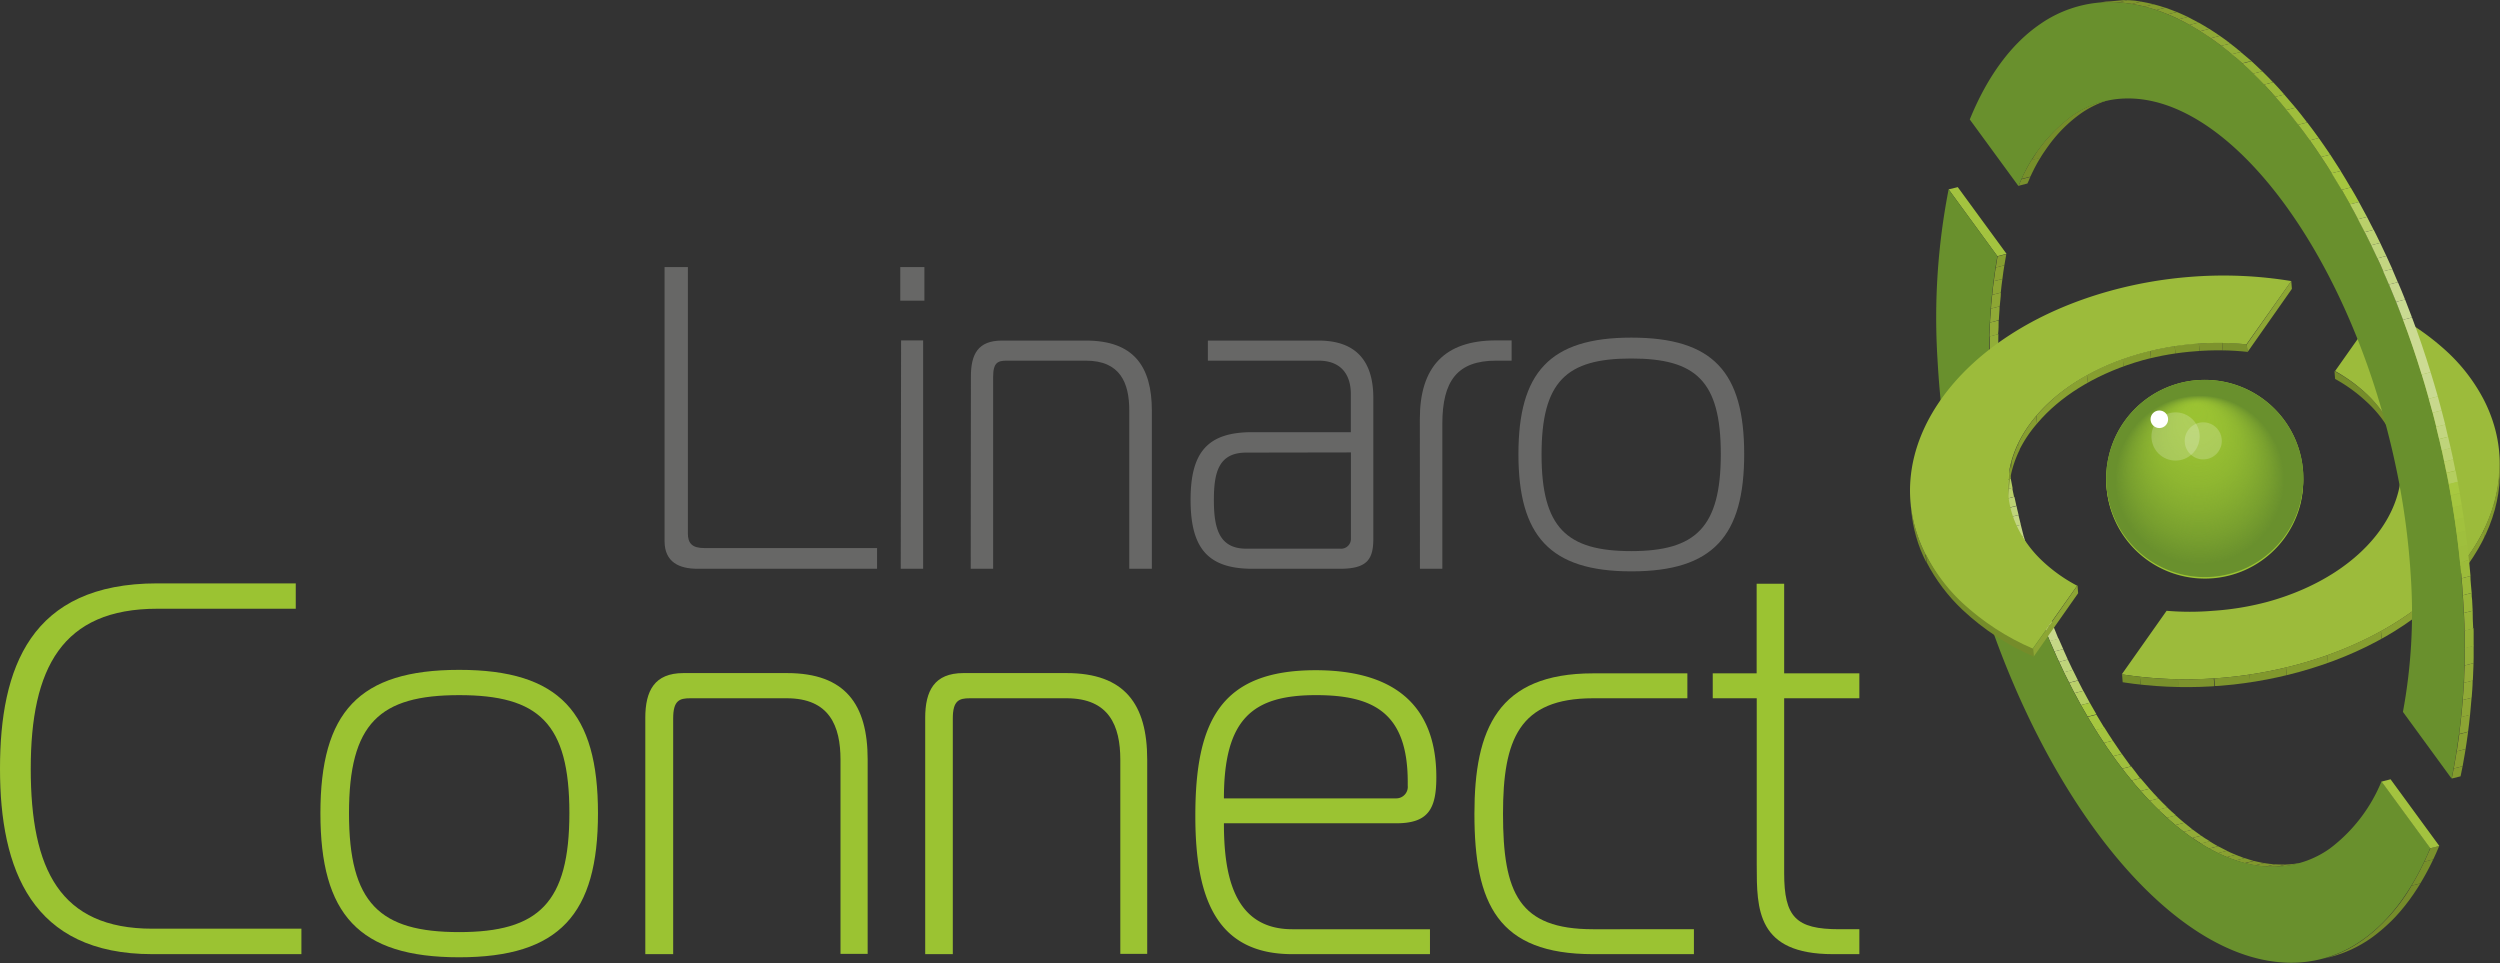 <?xml version="1.0" encoding="UTF-8"?> <svg xmlns="http://www.w3.org/2000/svg" xmlns:xlink="http://www.w3.org/1999/xlink" id="Layer_1" data-name="Layer 1" viewBox="0 0 278.94 107.45"><rect x="0" y="0" width="278.94" height="107.45" fill="#333333" stroke="none"/><defs><style>.cls-1{fill:none;}.cls-2{isolation:isolate;}.cls-3{clip-path:url(#clip-path);}.cls-4{fill:#758c2a;}.cls-5{fill:#9cbb3b;}.cls-6{clip-path:url(#clip-path-2);}.cls-7{fill:#7f962d;}.cls-8{fill:#81982d;}.cls-9{fill:#839b2e;}.cls-10{fill:#869e30;}.cls-11{fill:#89a131;}.cls-12{fill:#7d932d;}.cls-13{fill:#79902c;}.cls-14{fill:#768f2a;}.cls-15{fill:#a3c33f;}.cls-16{clip-path:url(#clip-path-3);}.cls-17{fill:#8ba433;}.cls-18{fill:#8da634;}.cls-19{fill:#8fa936;}.cls-20{fill:#92ab37;}.cls-21{fill:#92ae38;}.cls-22{fill:#93b037;}.cls-23{fill:#96b338;}.cls-24{fill:#98b538;}.cls-25{fill:#9ab839;}.cls-26{fill:#9cbb3a;}.cls-27{fill:#9ebd3c;}.cls-28{fill:#9fbf3d;}.cls-29{fill:#a1c13d;}.cls-30{fill:#a3c33e;}.cls-31{fill:#a5c63f;}.cls-32{fill:#a7c840;}.cls-33{fill:#b4ce60;}.cls-34{fill:#bad06a;}.cls-35{fill:#bdd274;}.cls-36{fill:#bfd47b;}.cls-37{fill:#c3d681;}.cls-38{fill:#c5d786;}.cls-39{fill:#c8d88d;}.cls-40{fill:#c9da92;}.cls-41{fill:#ccdb93;}.cls-42{clip-path:url(#clip-path-4);}.cls-43{clip-path:url(#clip-path-5);}.cls-44{fill:#69902d;}.cls-45{clip-path:url(#clip-path-6);}.cls-46{fill:#9bc332;}.cls-47{clip-path:url(#clip-path-7);}.cls-48{clip-path:url(#clip-path-8);}.cls-49{clip-path:url(#clip-path-9);}.cls-50{fill:url(#radial-gradient);}.cls-51{opacity:0.2;}.cls-52{fill:#fff;}.cls-53{fill:#676766;}</style><clipPath id="clip-path"><path class="cls-1" d="M267.87,51.44l.07.88a10.57,10.57,0,0,0-1.11-3.89A13,13,0,0,0,264,44.78a17.5,17.5,0,0,0-3.46-2.5l-.07-.88A17.8,17.8,0,0,1,264,43.9a13.11,13.11,0,0,1,2.78,3.65A10.45,10.45,0,0,1,267.87,51.44Z"></path></clipPath><clipPath id="clip-path-2"><path class="cls-1" d="M278.81,50.53l.07.88c.83,9.81-8,19.62-22.33,23.56a47.43,47.43,0,0,1-19.74,1.15l-.07-.88a47.23,47.23,0,0,0,10.61.43,48.21,48.21,0,0,0,9.13-1.57C270.82,70.15,279.63,60.35,278.81,50.53Z"></path></clipPath><clipPath id="clip-path-3"><path class="cls-1" d="M257.33,96.13l-1,.26a10.84,10.84,0,0,1-2.14.32c-12.12.57-25.8-18.15-30.58-41.83a82.75,82.75,0,0,1-1.54-12,60.66,60.66,0,0,1,.81-14.27l1-.26a60.67,60.67,0,0,0-.82,14.27,82.75,82.75,0,0,0,1.54,12C229.38,78.3,243.07,97,255.18,96.45A10.24,10.24,0,0,0,257.33,96.13Z"></path></clipPath><clipPath id="clip-path-4"><path class="cls-1" d="M234.74,11.28l1-.26a11.14,11.14,0,0,0-3.51,1.6,17.83,17.83,0,0,0-6,7.85l-1,.26a17.82,17.82,0,0,1,6-7.85A11.09,11.09,0,0,1,234.74,11.28Z"></path></clipPath><clipPath id="clip-path-5"><path class="cls-1" d="M260,106.78l-1,.25a13.72,13.72,0,0,0,4.56-2.11c3.14-2.18,5.7-5.71,7.6-10.27l1-.26c-1.9,4.56-4.46,8.09-7.6,10.28A14.07,14.07,0,0,1,260,106.78Z"></path></clipPath><clipPath id="clip-path-6"><path class="cls-1" d="M233.12.43l3-.41C251.26-.7,268,22.68,273.94,52.28a105.15,105.15,0,0,1,1.91,14.66,74.83,74.83,0,0,1-1.29,19.68l-1,.25a73.88,73.88,0,0,0,1.29-19.67,102.36,102.36,0,0,0-1.91-14.67"></path></clipPath><clipPath id="clip-path-7"><path class="cls-1" d="M224.18,56l-.07-.88C223.56,48.55,229.43,42,239,39.38a32.06,32.06,0,0,1,11.7-1l.07.88a30.8,30.8,0,0,0-5.77-.07,31.26,31.26,0,0,0-5.92,1C229.51,42.89,223.63,49.42,224.18,56Z"></path></clipPath><clipPath id="clip-path-8"><path class="cls-1" d="M213.24,56.88l-.07-.87a15.85,15.85,0,0,0,1.67,5.83l.07.87A15.8,15.8,0,0,1,213.24,56.88Z"></path></clipPath><clipPath id="clip-path-9"><path class="cls-1" d="M226.84,72.38l.07.88A27.9,27.9,0,0,1,219,68.07a19.84,19.84,0,0,1-4.05-5.36l-.07-.87a19.4,19.4,0,0,0,4,5.35A27.56,27.56,0,0,0,226.84,72.38Z"></path></clipPath><radialGradient id="radial-gradient" cx="-495.26" cy="200.26" fy="189.49" r="12.17" gradientTransform="matrix(1, -0.05, 0.05, 1, 730.81, -169.04)" gradientUnits="userSpaceOnUse"><stop offset="0" stop-color="#69902d" stop-opacity="0"></stop><stop offset="0.13" stop-color="#69902d" stop-opacity="0.03"></stop><stop offset="0.26" stop-color="#69902d" stop-opacity="0.11"></stop><stop offset="0.39" stop-color="#69902d" stop-opacity="0.25"></stop><stop offset="0.51" stop-color="#69902d" stop-opacity="0.44"></stop><stop offset="0.64" stop-color="#69902d" stop-opacity="0.69"></stop><stop offset="0.77" stop-color="#69902d" stop-opacity="0.99"></stop><stop offset="0.77" stop-color="#69902d"></stop></radialGradient></defs><g class="cls-2"><g class="cls-3"><g class="cls-2"><path class="cls-4" d="M267.87,51.44l.07.88a10.57,10.57,0,0,0-1.11-3.89A13,13,0,0,0,264,44.78a17.5,17.5,0,0,0-3.46-2.5l-.07-.88A17.8,17.8,0,0,1,264,43.9a13.11,13.11,0,0,1,2.78,3.65,10.45,10.45,0,0,1,1.12,3.89"></path></g></g></g><path class="cls-5" d="M236.74,75.24l5-7.09a30.83,30.83,0,0,0,5.18,0,31.35,31.35,0,0,0,6.08-1c11.47-3.15,17.64-11.93,13.77-19.6A13.11,13.11,0,0,0,264,43.9a17.8,17.8,0,0,0-3.46-2.5l5-7.09a27.81,27.81,0,0,1,7.46,4.9,19.72,19.72,0,0,1,4.18,5.48c5.8,11.51-3.45,24.67-20.65,29.41a48.21,48.21,0,0,1-9.13,1.57A47.23,47.23,0,0,1,236.74,75.24Z"></path><g class="cls-2"><g class="cls-6"><g class="cls-2"><path class="cls-7" d="M278.81,50.53l.07.88a15.17,15.17,0,0,1,0,2.43l-.07-.88a15.17,15.17,0,0,0,0-2.43"></path><path class="cls-8" d="M278.82,53l.07.88a15.54,15.54,0,0,1-.48,2.86l-.08-.87a16.73,16.73,0,0,0,.49-2.87"></path><path class="cls-9" d="M278.33,55.83l.08.87A17.38,17.38,0,0,1,277.19,60l-.07-.87a18.64,18.64,0,0,0,1.21-3.26"></path><path class="cls-10" d="M277.12,59.09l.07.87a22,22,0,0,1-2.95,4.49l-.08-.87a21.9,21.9,0,0,0,3-4.49"></path><path class="cls-11" d="M274.16,63.58l.08.87a30.39,30.39,0,0,1-8.51,6.83l-.07-.88a30.32,30.32,0,0,0,8.5-6.82"></path><path class="cls-10" d="M265.66,70.4l.07.88a39.94,39.94,0,0,1-6,2.69l-.07-.88a40.4,40.4,0,0,0,6-2.69"></path><path class="cls-9" d="M259.68,73.09l.07.88c-1,.37-2.1.7-3.2,1-.47.13-.94.26-1.41.37l-.08-.88c.48-.11.95-.23,1.42-.36,1.1-.31,2.16-.64,3.2-1"></path><path class="cls-8" d="M255.06,74.46l.08.88c-1.36.33-2.73.59-4.1.8l-.07-.88c1.36-.2,2.73-.47,4.09-.8"></path><path class="cls-7" d="M251,75.26l.07.88c-1.21.18-2.41.31-3.61.4l-.33,0-.07-.88.32,0c1.2-.09,2.41-.23,3.62-.41"></path><path class="cls-12" d="M247,75.69l.07.88c-1.33.08-2.65.12-4,.09l-.08-.88c1.31,0,2.64,0,4-.09"></path><path class="cls-13" d="M243.06,75.78l.08.88c-1.46,0-2.89-.11-4.3-.27l-.08-.88c1.41.16,2.85.25,4.3.27"></path><path class="cls-14" d="M238.76,75.51l.08.88c-.68-.07-1.36-.16-2-.27l-.07-.88c.67.11,1.34.2,2,.27"></path></g></g></g><polygon class="cls-15" points="217.42 21.13 218.44 20.88 223.88 28.32 222.86 28.58 217.42 21.13"></polygon><g class="cls-2"><g class="cls-16"><g class="cls-2"><path class="cls-10" d="M222.86,28.58l1-.26c-.08.42-.15.85-.22,1.28l-1,.26c.07-.44.15-.86.22-1.28"></path><path class="cls-11" d="M222.64,29.86l1-.26c-.08.5-.16,1-.22,1.53l-1,.25c.07-.51.14-1,.22-1.52"></path><path class="cls-17" d="M222.42,31.38l1-.25c-.07.5-.13,1-.18,1.52l-1,.26c.05-.52.11-1,.17-1.53"></path><path class="cls-18" d="M222.25,32.91l1-.26c0,.51-.09,1-.13,1.53l-1,.26c0-.52.09-1,.14-1.53"></path><path class="cls-19" d="M222.11,34.44l1-.26c0,.51-.07,1-.09,1.54L222,36l.09-1.53"></path><path class="cls-20" d="M222,36l1-.25c0,.51,0,1-.06,1.55l-1,.26c0-.53,0-1,.05-1.56"></path><path class="cls-21" d="M222,37.53l1-.26c0,.52,0,1,0,1.56l-1,.26c0-.53,0-1.05,0-1.56"></path><path class="cls-22" d="M222,39.09l1-.26c0,.52,0,1,0,1.57l-1,.26c0-.53,0-1,0-1.57"></path><path class="cls-23" d="M222,40.66l1-.26c0,.52,0,1,.05,1.56l-1,.26c0-.53,0-1-.05-1.56"></path><path class="cls-24" d="M222,42.22l1-.26,0,.63.06.91-1,.26c0-.3,0-.61,0-.91l0-.63"></path><path class="cls-25" d="M222.1,43.76l1-.26c0,.51.07,1,.11,1.52l-1,.25c0-.5-.08-1-.11-1.51"></path><path class="cls-26" d="M222.21,45.27l1-.25c0,.47.08.95.13,1.43l-1,.26c0-.48-.1-1-.14-1.44"></path><path class="cls-27" d="M222.35,46.71l1-.26.15,1.35-1,.26q-.09-.69-.15-1.35"></path><path class="cls-28" d="M222.5,48.06l1-.26c.05.42.1.84.16,1.26l-1,.25c-.05-.42-.11-.84-.15-1.25"></path><path class="cls-29" d="M222.65,49.31l1-.25c.05.39.11.78.17,1.18l-1,.25c-.06-.39-.11-.78-.17-1.18"></path><path class="cls-30" d="M222.82,50.49l1-.25c0,.37.11.74.17,1.11l-1,.26c-.06-.37-.11-.75-.17-1.12"></path><path class="cls-31" d="M223,51.61l1-.26.18,1.06-1,.26L223,51.61"></path><path class="cls-32" d="M223.17,52.67l1-.26.18,1-1,.26c-.07-.34-.13-.68-.19-1"></path><path class="cls-33" d="M223.36,53.69l1-.26c.06.33.13.66.19,1l-1,.26c-.07-.33-.13-.66-.19-1"></path><path class="cls-34" d="M223.55,54.68l1-.26,0,.2c.06.27.11.54.17.81l-1,.26c-.06-.27-.12-.54-.17-.81l0-.2"></path><path class="cls-35" d="M223.76,55.69l1-.26c.07.34.15.68.22,1l-1,.26c-.08-.34-.15-.68-.22-1"></path><path class="cls-36" d="M224,56.71l1-.26c.08.34.16.67.23,1l-1,.26c-.08-.34-.16-.68-.23-1"></path><path class="cls-37" d="M224.21,57.72l1-.26.27,1.09-1,.25c-.09-.36-.18-.72-.26-1.08"></path><path class="cls-38" d="M224.47,58.8l1-.25c.1.42.21.84.32,1.26l-1,.26-.33-1.27"></path><path class="cls-39" d="M224.8,60.07l1-.26c.11.42.23.83.34,1.25l-1,.26c-.12-.42-.23-.84-.34-1.25"></path><path class="cls-40" d="M225.14,61.32l1-.26c.2.72.42,1.44.64,2.16l-1,.25c-.22-.71-.43-1.43-.63-2.15"></path><path class="cls-41" d="M225.77,63.47l1-.25c.51,1.67,1.07,3.3,1.66,4.89l-1,.25c-.6-1.58-1.16-3.22-1.67-4.89"></path><path class="cls-40" d="M227.44,68.36l1-.25c.2.53.41,1.07.62,1.59l-1,.26c-.21-.53-.41-1.06-.61-1.6"></path><path class="cls-39" d="M228.05,70l1-.26c.21.53.42,1,.63,1.55l-1,.26c-.22-.51-.43-1-.64-1.55"></path><path class="cls-38" d="M228.69,71.51l1-.26c.17.4.34.79.52,1.18l-1,.26-.51-1.18"></path><path class="cls-37" d="M229.2,72.69l1-.26c.17.39.34.78.52,1.16l-1,.26c-.17-.38-.35-.77-.52-1.16"></path><path class="cls-36" d="M229.72,73.85l1-.26c.18.4.36.78.55,1.17l-1,.26c-.18-.39-.36-.78-.55-1.17"></path><path class="cls-35" d="M230.27,75l1-.26c.19.39.38.78.58,1.17l-1,.26L230.27,75"></path><path class="cls-34" d="M230.85,76.19l1-.26c.19.39.39.77.59,1.15l-1,.26-.6-1.15"></path><path class="cls-33" d="M231.45,77.34l1-.26.72,1.33-1,.26c-.25-.44-.49-.88-.72-1.33"></path><path class="cls-32" d="M232.17,78.67l1-.26c.25.44.49.87.74,1.29l-1,.26c-.25-.42-.5-.86-.74-1.29"></path><path class="cls-31" d="M232.91,80l1-.26c.29.5.59,1,.89,1.48l-1,.26c-.3-.49-.6-1-.89-1.48"></path><path class="cls-30" d="M233.8,81.44l1-.26c.31.5.63,1,.94,1.46l-1,.25c-.32-.47-.63-1-.94-1.45"></path><path class="cls-29" d="M234.74,82.89l1-.25,1,1.48-1,.25c-.34-.48-.68-1-1-1.48"></path><path class="cls-28" d="M235.75,84.37l1-.25c.34.47.68.94,1,1.39l-1,.26c-.35-.45-.7-.92-1-1.4"></path><path class="cls-27" d="M236.79,85.77l1-.26c.35.45.69.89,1,1.32l-1,.26c-.35-.43-.7-.87-1-1.32"></path><path class="cls-26" d="M237.83,87.09l1-.26c.33.4.67.79,1,1.17l-1,.26c-.34-.38-.67-.77-1-1.17"></path><path class="cls-25" d="M238.83,88.26l1-.26c.33.38.67.74,1,1.09l-1,.26c-.34-.35-.67-.72-1-1.09"></path><path class="cls-24" d="M239.83,89.35l1-.26c.32.34.65.67,1,1l-1,.26c-.33-.32-.65-.65-1-1"></path><path class="cls-23" d="M240.8,90.34l1-.26q.48.47,1,.9l-1,.26q-.48-.43-1-.9"></path><path class="cls-22" d="M241.76,91.24l1-.26c.32.29.63.56.95.82l-1,.26c-.32-.26-.64-.54-1-.82"></path><path class="cls-21" d="M242.71,92.06l1-.26c.31.26.63.52.94.76l-1,.25c-.32-.24-.63-.49-.94-.75"></path><path class="cls-20" d="M243.65,92.81l1-.25.94.68-1,.26c-.32-.22-.63-.45-.94-.69"></path><path class="cls-19" d="M244.59,93.5l1-.26c.32.22.63.43,1,.62l-1,.26c-.31-.2-.63-.4-.94-.62"></path><path class="cls-18" d="M245.53,94.12l1-.26c.31.2.63.39.94.56l-1,.26c-.32-.18-.63-.36-.95-.56"></path><path class="cls-17" d="M246.48,94.68l1-.26,1,.51-1,.26c-.32-.16-.65-.33-1-.51"></path><path class="cls-11" d="M247.45,95.19l1-.26c.33.16.66.3,1,.44l-1,.26-1-.44"></path><path class="cls-10" d="M248.43,95.63l1-.26c.34.14.69.27,1,.38l-1,.26c-.34-.12-.68-.24-1-.38"></path><path class="cls-9" d="M249.45,96l1-.26c.34.12.69.22,1,.31l-1,.25c-.35-.08-.69-.19-1-.3"></path><path class="cls-8" d="M250.49,96.31l1-.25q.57.14,1.14.24l-1,.25a11.38,11.38,0,0,1-1.13-.24"></path><path class="cls-7" d="M251.62,96.55l1-.25c.39.06.79.11,1.18.14l-1,.25a9.65,9.65,0,0,1-1.19-.14"></path><path class="cls-12" d="M252.81,96.69l1-.25c.43,0,.86,0,1.28,0l-1,.26a10.94,10.94,0,0,1-1.28,0"></path><path class="cls-13" d="M254.09,96.71l1-.26h.08a10.4,10.4,0,0,0,1.38-.15l-1,.26a12.47,12.47,0,0,1-1.37.15h-.08"></path><path class="cls-14" d="M255.54,96.56l1-.26c.26,0,.51-.1.77-.17l-1,.26-.77.17"></path></g></g></g><g class="cls-2"><g class="cls-42"><g class="cls-2"><path class="cls-4" d="M234.74,11.28l1-.26a11.14,11.14,0,0,0-3.51,1.6,15.67,15.67,0,0,0-4.54,5l-1,.26a15.56,15.56,0,0,1,4.54-5,11.09,11.09,0,0,1,3.52-1.6"></path><path class="cls-14" d="M226.68,17.85l1-.26a23.58,23.58,0,0,0-1.14,2.12l-1,.26a22.26,22.26,0,0,1,1.13-2.12"></path><path class="cls-13" d="M225.55,20l1-.26c-.12.25-.23.51-.35.76l-1,.26c.11-.26.23-.51.35-.76"></path></g></g></g><g class="cls-2"><g class="cls-43"><g class="cls-2"><path class="cls-13" d="M271.16,94.65l1-.26q-.32.78-.66,1.5l-1,.26c.23-.49.45-1,.67-1.5"></path><path class="cls-14" d="M270.49,96.15l1-.26a29.42,29.42,0,0,1-1.44,2.68l-1,.25a26.92,26.92,0,0,0,1.43-2.67"></path><path class="cls-4" d="M269.06,98.82l1-.25a19.71,19.71,0,0,1-5.5,6.1,14.07,14.07,0,0,1-4.55,2.11l-1,.25a13.72,13.72,0,0,0,4.56-2.11,19.72,19.72,0,0,0,5.5-6.1"></path></g></g></g><path class="cls-44" d="M217.42,21.13l5.44,7.45a60.66,60.66,0,0,0-.81,14.27,82.75,82.75,0,0,0,1.54,12c4.78,23.68,18.46,42.4,30.58,41.83a10.87,10.87,0,0,0,5.78-2,17.81,17.81,0,0,0,5.77-7.5l5.44,7.44c-1.9,4.56-4.46,8.09-7.6,10.27a13.55,13.55,0,0,1-7.23,2.51c-15.14.72-32.25-22.69-38.22-52.29a103.46,103.46,0,0,1-1.93-15A74.53,74.53,0,0,1,217.42,21.13Z"></path><polygon class="cls-15" points="265.72 87.21 266.73 86.95 272.17 94.39 271.16 94.65 265.72 87.21"></polygon><path class="cls-44" d="M234.71.25C249.85-.47,267,22.94,272.92,52.53a102.36,102.36,0,0,1,1.91,14.67,73.88,73.88,0,0,1-1.29,19.67l-5.43-7.44A60.57,60.57,0,0,0,269,64.52a82.83,82.83,0,0,0-1.53-11.73C262.67,29.12,249,10.39,236.87,11a10.84,10.84,0,0,0-5.65,1.92,17.82,17.82,0,0,0-6,7.85l-5.44-7.44c1.94-4.77,4.61-8.44,7.88-10.66A13.68,13.68,0,0,1,234.71.25Z"></path><g class="cls-2"><g class="cls-45"><g class="cls-2"><path class="cls-12" d="M232.84.47l2.09-.29c.68,0,1.95-.21,2.49-.17l-1,.25c-.54,0-1.92,0-2.46,0"></path><path class="cls-7" d="M236.41.26l1-.25c.49,0,1,.09,1.48.17l-1,.26c-.5-.08-1-.14-1.48-.18"></path><path class="cls-8" d="M237.89.44l1-.26c.47.08.95.18,1.42.3l-1,.26q-.7-.18-1.41-.3"></path><path class="cls-9" d="M239.3.74l1-.26c.43.11.86.24,1.29.38l-1,.26c-.43-.14-.87-.27-1.3-.38"></path><path class="cls-10" d="M240.6,1.12l1-.26c.43.15.86.31,1.28.48l-1,.26c-.43-.18-.86-.34-1.28-.48"></path><path class="cls-11" d="M241.88,1.6l1-.26c.41.17.82.35,1.23.55l-1,.26c-.41-.2-.81-.38-1.22-.55"></path><path class="cls-17" d="M243.1,2.15l1-.26,1.21.63-1,.26c-.4-.23-.8-.44-1.21-.63"></path><path class="cls-18" d="M244.31,2.78l1-.26c.39.22.79.45,1.18.7l-1,.26c-.4-.25-.79-.48-1.19-.7"></path><path class="cls-19" d="M245.5,3.48l1-.26c.4.25.79.51,1.18.78l-1,.26c-.39-.27-.79-.53-1.18-.78"></path><path class="cls-20" d="M246.68,4.26l1-.26c.4.27.79.56,1.18.86l-1,.25c-.39-.29-.78-.58-1.17-.85"></path><path class="cls-21" d="M247.85,5.11l1-.25c.39.3.78.61,1.17.94l-1,.25c-.39-.32-.78-.64-1.18-.94"></path><path class="cls-22" d="M249,6.05l1-.25c.4.32.79.67,1.19,1l-1,.26c-.39-.36-.78-.7-1.18-1"></path><path class="cls-23" d="M250.21,7.08l1-.26c.4.37.8.74,1.2,1.13l-1,.26c-.4-.39-.8-.77-1.2-1.13"></path><path class="cls-24" d="M251.41,8.21l1-.26c.41.4.81.81,1.21,1.23l-1,.26c-.4-.42-.81-.83-1.22-1.23"></path><path class="cls-25" d="M252.63,9.44l1-.26c.42.44.84.9,1.25,1.37l-1,.25c-.41-.46-.82-.92-1.24-1.36"></path><path class="cls-26" d="M253.87,10.8l1-.25c.42.47.84,1,1.25,1.46l-1,.26c-.41-.5-.83-1-1.25-1.47"></path><path class="cls-27" d="M255.12,12.27l1-.26c.44.54.87,1.08,1.3,1.65l-1,.26c-.43-.57-.87-1.12-1.31-1.65"></path><path class="cls-28" d="M256.43,13.92l1-.26q.66.86,1.29,1.74l-1,.26q-.64-.9-1.29-1.74"></path><path class="cls-29" d="M257.72,15.66l1-.26c.43.61.86,1.22,1.28,1.85l-1,.26c-.42-.63-.84-1.25-1.27-1.85"></path><path class="cls-30" d="M259,17.51l1-.26,1.17,1.82-1,.26c-.38-.62-.77-1.22-1.17-1.82"></path><path class="cls-31" d="M260.16,19.33l1-.26c.37.61.75,1.22,1.11,1.85l-1,.26c-.37-.63-.74-1.24-1.12-1.85"></path><path class="cls-32" d="M261.28,21.18l1-.26c.32.53.62,1.07.93,1.62l-1,.26c-.3-.55-.61-1.09-.92-1.62"></path><path class="cls-33" d="M262.2,22.8l1-.26.9,1.66-1,.26c-.29-.56-.59-1.12-.9-1.66"></path><path class="cls-34" d="M263.1,24.46l1-.26c.25.48.5,1,.74,1.44l-1,.26q-.37-.73-.75-1.44"></path><path class="cls-35" d="M263.85,25.9l1-.26c.25.48.49,1,.72,1.46l-1,.26-.72-1.46"></path><path class="cls-36" d="M264.57,27.36l1-.26c.24.48.46,1,.69,1.46l-1,.26-.69-1.46"></path><path class="cls-37" d="M265.26,28.82l1-.26.66,1.45-1,.26c-.21-.49-.43-1-.65-1.45"></path><path class="cls-38" d="M265.91,30.27l1-.26c.21.49.43,1,.63,1.48l-1,.25c-.21-.49-.42-1-.64-1.47"></path><path class="cls-39" d="M266.55,31.74l1-.25c.28.63.54,1.28.8,1.93l-1,.26c-.26-.65-.53-1.3-.8-1.94"></path><path class="cls-40" d="M267.35,33.68l1-.26c.26.66.52,1.33.77,2l-1,.26c-.25-.68-.51-1.34-.77-2"></path><path class="cls-41" d="M268.12,35.68l1-.26q1.13,3,2.08,6.11l-1,.26c-.64-2.09-1.34-4.13-2.08-6.11"></path><path class="cls-40" d="M270.2,41.79l1-.26c.28.89.54,1.79.8,2.7l-1,.26c-.25-.91-.52-1.81-.79-2.7"></path><path class="cls-39" d="M271,44.49l1-.26.42,1.56-1,.26c-.14-.53-.28-1-.43-1.56"></path><path class="cls-38" d="M271.42,46.05l1-.26c.14.52.27,1.05.41,1.58l-1,.25-.4-1.57"></path><path class="cls-37" d="M271.82,47.62l1-.25c.11.45.22.9.32,1.36l-1,.26-.33-1.37"></path><path class="cls-36" d="M272.15,49l1-.26c.1.42.2.84.29,1.26l-1,.26c-.1-.43-.19-.85-.29-1.26"></path><path class="cls-35" d="M272.44,50.25l1-.26c.1.42.19.84.28,1.27l-1,.26c-.08-.43-.18-.85-.27-1.27"></path><path class="cls-34" d="M272.71,51.52l1-.26.21,1c0,.08,0,.16.05.24l-1,.26c0-.08,0-.16-.05-.25-.06-.34-.13-.68-.21-1"></path><path class="cls-33" d="M273,52.78l1-.26.24,1.25-1,.26c-.08-.42-.16-.83-.25-1.25"></path><path class="cls-32" d="M273.22,54l1-.26c.08.43.16.85.23,1.27l-1,.26c-.08-.42-.15-.85-.23-1.27"></path><path class="cls-31" d="M273.45,55.3l1-.26c.08.44.15.88.22,1.32l-1,.26c-.07-.44-.15-.88-.22-1.32"></path><path class="cls-30" d="M273.67,56.62l1-.26c.08.47.15.94.22,1.4l-1,.26c-.07-.47-.15-.93-.22-1.4"></path><path class="cls-29" d="M273.89,58l1-.26.21,1.47-1,.26c-.06-.49-.13-1-.2-1.47"></path><path class="cls-28" d="M274.09,59.49l1-.26c.07.53.14,1.05.2,1.57l-1,.26c-.06-.52-.13-1.05-.2-1.57"></path><path class="cls-27" d="M274.29,61.06l1-.26c.06.57.13,1.13.18,1.68l-1,.26c-.06-.56-.12-1.12-.19-1.68"></path><path class="cls-26" d="M274.48,62.74l1-.26c.06.6.12,1.2.17,1.79l-1,.26c-.05-.59-.1-1.19-.16-1.79"></path><path class="cls-25" d="M274.64,64.53l1-.26c0,.63.1,1.26.14,1.89l-1,.26c0-.63-.08-1.26-.14-1.89"></path><path class="cls-24" d="M274.78,66.42l1-.26c0,.26,0,.52.05.78l.06,1.2-1,.26-.06-1.2c0-.26,0-.52-.05-.78"></path><path class="cls-23" d="M274.89,68.4l1-.26q0,1,.06,2l-1,.25c0-.64,0-1.29-.07-1.94"></path><path class="cls-22" d="M275,70.34l1-.25c0,.65,0,1.31,0,2l-1,.26c0-.65,0-1.3,0-2"></path><path class="cls-21" d="M275,72.3l1-.26c0,.66,0,1.31,0,1.95l-1,.26c0-.64,0-1.29,0-2"></path><path class="cls-20" d="M275,74.25l1-.26c0,.65,0,1.3-.07,1.94l-1,.26c0-.64.05-1.29.07-1.94"></path><path class="cls-19" d="M274.89,76.19l1-.26c0,.65-.07,1.29-.11,1.92l-1,.26q.08-1,.12-1.92"></path><path class="cls-18" d="M274.77,78.11l1-.26c-.05.64-.11,1.28-.17,1.91l-1,.26c.07-.63.12-1.27.17-1.91"></path><path class="cls-17" d="M274.6,80l1-.26c-.06.64-.14,1.28-.22,1.9l-1,.26c.08-.63.15-1.26.21-1.9"></path><path class="cls-11" d="M274.39,81.92l1-.26c-.08.65-.17,1.29-.27,1.91l-1,.26c.1-.63.19-1.26.28-1.91"></path><path class="cls-10" d="M274.11,83.83l1-.26c-.11.65-.22,1.29-.34,1.92l-1,.26c.12-.63.24-1.27.34-1.92"></path><path class="cls-9" d="M273.77,85.75l1-.26c-.08.38-.15.76-.23,1.13l-1,.25c.08-.37.16-.74.23-1.12"></path></g></g></g><path class="cls-46" d="M245.5,42.74a11.24,11.24,0,0,0-3,.56,11,11,0,0,0-7.18,7.84,11.27,11.27,0,0,0-.29,3.09,11,11,0,0,0,21.65,2,10.77,10.77,0,0,0,.28-3A11,11,0,0,0,245.5,42.74Z"></path><polygon class="cls-18" points="255.65 31.36 255.72 32.23 250.76 39.3 250.69 38.42 255.65 31.36"></polygon><g class="cls-2"><g class="cls-47"><g class="cls-2"><path class="cls-13" d="M250.69,38.42l.07.88c-.9-.09-1.82-.15-2.75-.17l-.07-.87c.93,0,1.84.07,2.75.16"></path><path class="cls-12" d="M247.94,38.26l.07.87c-.86,0-1.73,0-2.6.07l-.07-.88c.87-.06,1.74-.08,2.6-.06"></path><path class="cls-7" d="M245.34,38.32l.07.88-.42,0c-.75.06-1.51.14-2.27.26l-.07-.88c.76-.12,1.52-.2,2.27-.26l.42,0"></path><path class="cls-8" d="M242.65,38.61l.07.88c-.9.13-1.81.31-2.71.53l-.08-.88c.91-.22,1.81-.4,2.72-.53"></path><path class="cls-9" d="M239.93,39.14,240,40c-.32.07-.63.15-.94.24-.74.2-1.45.42-2.13.67l-.08-.88c.69-.24,1.4-.47,2.13-.67l.94-.24"></path><path class="cls-10" d="M236.86,40.05l.08.88a26,26,0,0,0-4,1.79l-.08-.87a27,27,0,0,1,4-1.8"></path><path class="cls-11" d="M232.87,41.85l.08.87a20.3,20.3,0,0,0-5.67,4.55l-.07-.88a20.22,20.22,0,0,1,5.66-4.54"></path><path class="cls-10" d="M227.21,46.39l.07.88a14.16,14.16,0,0,0-2,3l-.07-.87a14.22,14.22,0,0,1,2-3"></path><path class="cls-9" d="M225.24,49.39l.07.87a12.24,12.24,0,0,0-.81,2.18l-.07-.88a11.18,11.18,0,0,1,.81-2.17"></path><path class="cls-8" d="M224.43,51.56l.07.88a10.44,10.44,0,0,0-.32,1.91l-.08-.88a10.46,10.46,0,0,1,.33-1.91"></path><path class="cls-7" d="M224.1,53.47l.08.88a11,11,0,0,0,0,1.62l-.07-.88a9.74,9.74,0,0,1,0-1.62"></path></g></g></g><g class="cls-2"><g class="cls-48"><g class="cls-2"><path class="cls-4" d="M214.84,61.84l.07.87a15.8,15.8,0,0,1-1.67-5.83l-.07-.87a15.85,15.85,0,0,0,1.67,5.83"></path></g></g></g><path class="cls-5" d="M214.84,61.84c-5.79-11.5,3.45-24.67,20.65-29.4a47.57,47.57,0,0,1,8.9-1.55,46.7,46.7,0,0,1,11.26.47l-5,7.06a32.06,32.06,0,0,0-11.7,1c-11.46,3.16-17.63,11.93-13.76,19.6a13,13,0,0,0,2.69,3.57,17.61,17.61,0,0,0,3.88,2.76l-5,7.07a27.56,27.56,0,0,1-8-5.19A19.4,19.4,0,0,1,214.84,61.84Z"></path><polygon class="cls-18" points="231.8 65.31 231.87 66.19 226.91 73.26 226.84 72.38 231.8 65.31"></polygon><g class="cls-2"><g class="cls-49"><g class="cls-2"><path class="cls-4" d="M226.84,72.38l.07.88A27.9,27.9,0,0,1,219,68.07a19.84,19.84,0,0,1-4.05-5.36l-.07-.87a19.4,19.4,0,0,0,4,5.35,27.56,27.56,0,0,0,8,5.19"></path></g></g></g><path class="cls-46" d="M245.49,42.4a10.78,10.78,0,0,0-3,.56,11,11,0,0,0-7.18,7.84,10.82,10.82,0,0,0-.3,3.08A11,11,0,1,0,245.49,42.4Z"></path><path class="cls-50" d="M245.49,42.4a10.78,10.78,0,0,0-3,.56,11,11,0,0,0-7.18,7.84,10.82,10.82,0,0,0-.3,3.08A11,11,0,1,0,245.49,42.4Z"></path><g class="cls-51"><circle class="cls-52" cx="242.74" cy="48.7" r="2.69"></circle></g><circle class="cls-52" cx="240.93" cy="46.78" r="0.98"></circle><g class="cls-51"><circle class="cls-52" cx="245.83" cy="49.19" r="2.07"></circle></g><path class="cls-53" d="M77.81,63.46c-2,0-3.66-.72-3.66-3.08V29.8h2.6V59.52c0,1.1.48,1.63,1.83,1.63H97.86v2.31Z"></path><path class="cls-53" d="M100.45,33.55V29.8h2.69v3.75Zm.09,4.43H103V63.46h-2.5Z"></path><path class="cls-53" d="M108.33,42c0-2.45.77-4,3.46-4h9.38c5.28,0,7.35,2.83,7.35,7.83V63.46H126V45.81c0-3.08-1-5.57-4.85-5.57h-8.8c-1,0-1.54.19-1.54,1.82v21.4h-2.5Z"></path><path class="cls-53" d="M147.12,38c4.23,0,6.11,2.35,6.11,6.39V60.09c0,2.26-.63,3.37-3.7,3.37h-9.81c-5.05,0-6.88-2.41-6.88-7.7s1.88-7.54,6.88-7.54h11V43.94c0-1.93-.91-3.7-3.61-3.7H134.77V38Zm-8.07,12.5c-3.08,0-3.61,2.21-3.61,5.28s.53,5.44,3.61,5.44h10.48a1.1,1.1,0,0,0,1.2-1.16V50.48Z"></path><path class="cls-53" d="M158.42,46.73c0-5.77,2.74-8.75,8.51-8.75h1.73v2.26h-1.73c-4.33,0-6,2.26-6,7.06V63.46h-2.5Z"></path><path class="cls-53" d="M194.61,50.67c0,9.13-3.46,13.08-12.59,13.08s-12.6-4-12.6-13.08,3.46-13,12.6-13S194.61,41.53,194.61,50.67ZM182,61.49c7.21,0,10-2.65,10-10.82S189.23,40,182,40s-10,2.55-10,10.72S174.81,61.49,182,61.49Z"></path><path class="cls-46" d="M17,106.46C3.54,106.46,0,97,0,85.77S3.37,65.09,17.55,65.09H33v2.83H17.55c-10.63,0-14.12,6.62-14.12,17.85S6.68,103.62,17,103.62H33.63v2.84Z"></path><path class="cls-46" d="M66.72,90.74c0,11.23-4.26,16.07-15.49,16.07S35.75,102,35.75,90.74s4.26-16,15.48-16S66.72,79.51,66.72,90.74ZM51.23,104c8.87,0,12.3-3.25,12.3-13.29S60.1,77.56,51.23,77.56,38.94,80.69,38.94,90.74,42.37,104,51.23,104Z"></path><path class="cls-46" d="M72,80.1c0-3,1-5,4.26-5H87.81c6.5,0,9,3.49,9,9.64v21.69H93.78V84.77c0-3.78-1.24-6.86-6-6.86H77c-1.18,0-1.89.24-1.89,2.25v26.3H72Z"></path><path class="cls-46" d="M103.23,80.1c0-3,1-5,4.26-5H119c6.5,0,9,3.49,9,9.64v21.69H125V84.77c0-3.78-1.24-6.86-6-6.86H108.2c-1.18,0-1.89.24-1.89,2.25v26.3h-3.08Z"></path><path class="cls-46" d="M144.19,106.46c-8.63,0-10.82-6.5-10.82-15.43,0-10.58,2.84-16.25,13.42-16.25,7.74,0,13.47,3.07,13.47,11.94,0,3.6-.94,5.14-4.49,5.14H136.56c0,5.5.95,11.82,7.63,11.82h15.36v2.78Zm11.58-17.38a1.29,1.29,0,0,0,1.3-1.42v-.41c0-7.68-3.78-9.69-10.22-9.69-7,0-10.29,2.54-10.29,11.52Z"></path><path class="cls-46" d="M177.75,106.46c-10.64,0-13.24-5.62-13.24-15.66,0-9.46,2.6-15.67,13.24-15.67h10.52v2.78H177.75c-8.27,0-10.05,4.61-10.05,12.89,0,8.86,1.78,12.88,10.05,12.88H189v2.78Z"></path><path class="cls-46" d="M204.52,106.46c-8.51,0-8.51-5-8.51-9.93V77.91H191.1V75.13H196v-10h3.07v10h8.39v2.78h-8.39v19.5c0,4.91,1.3,6.27,6.15,6.27h2.24v2.78Z"></path></svg> 